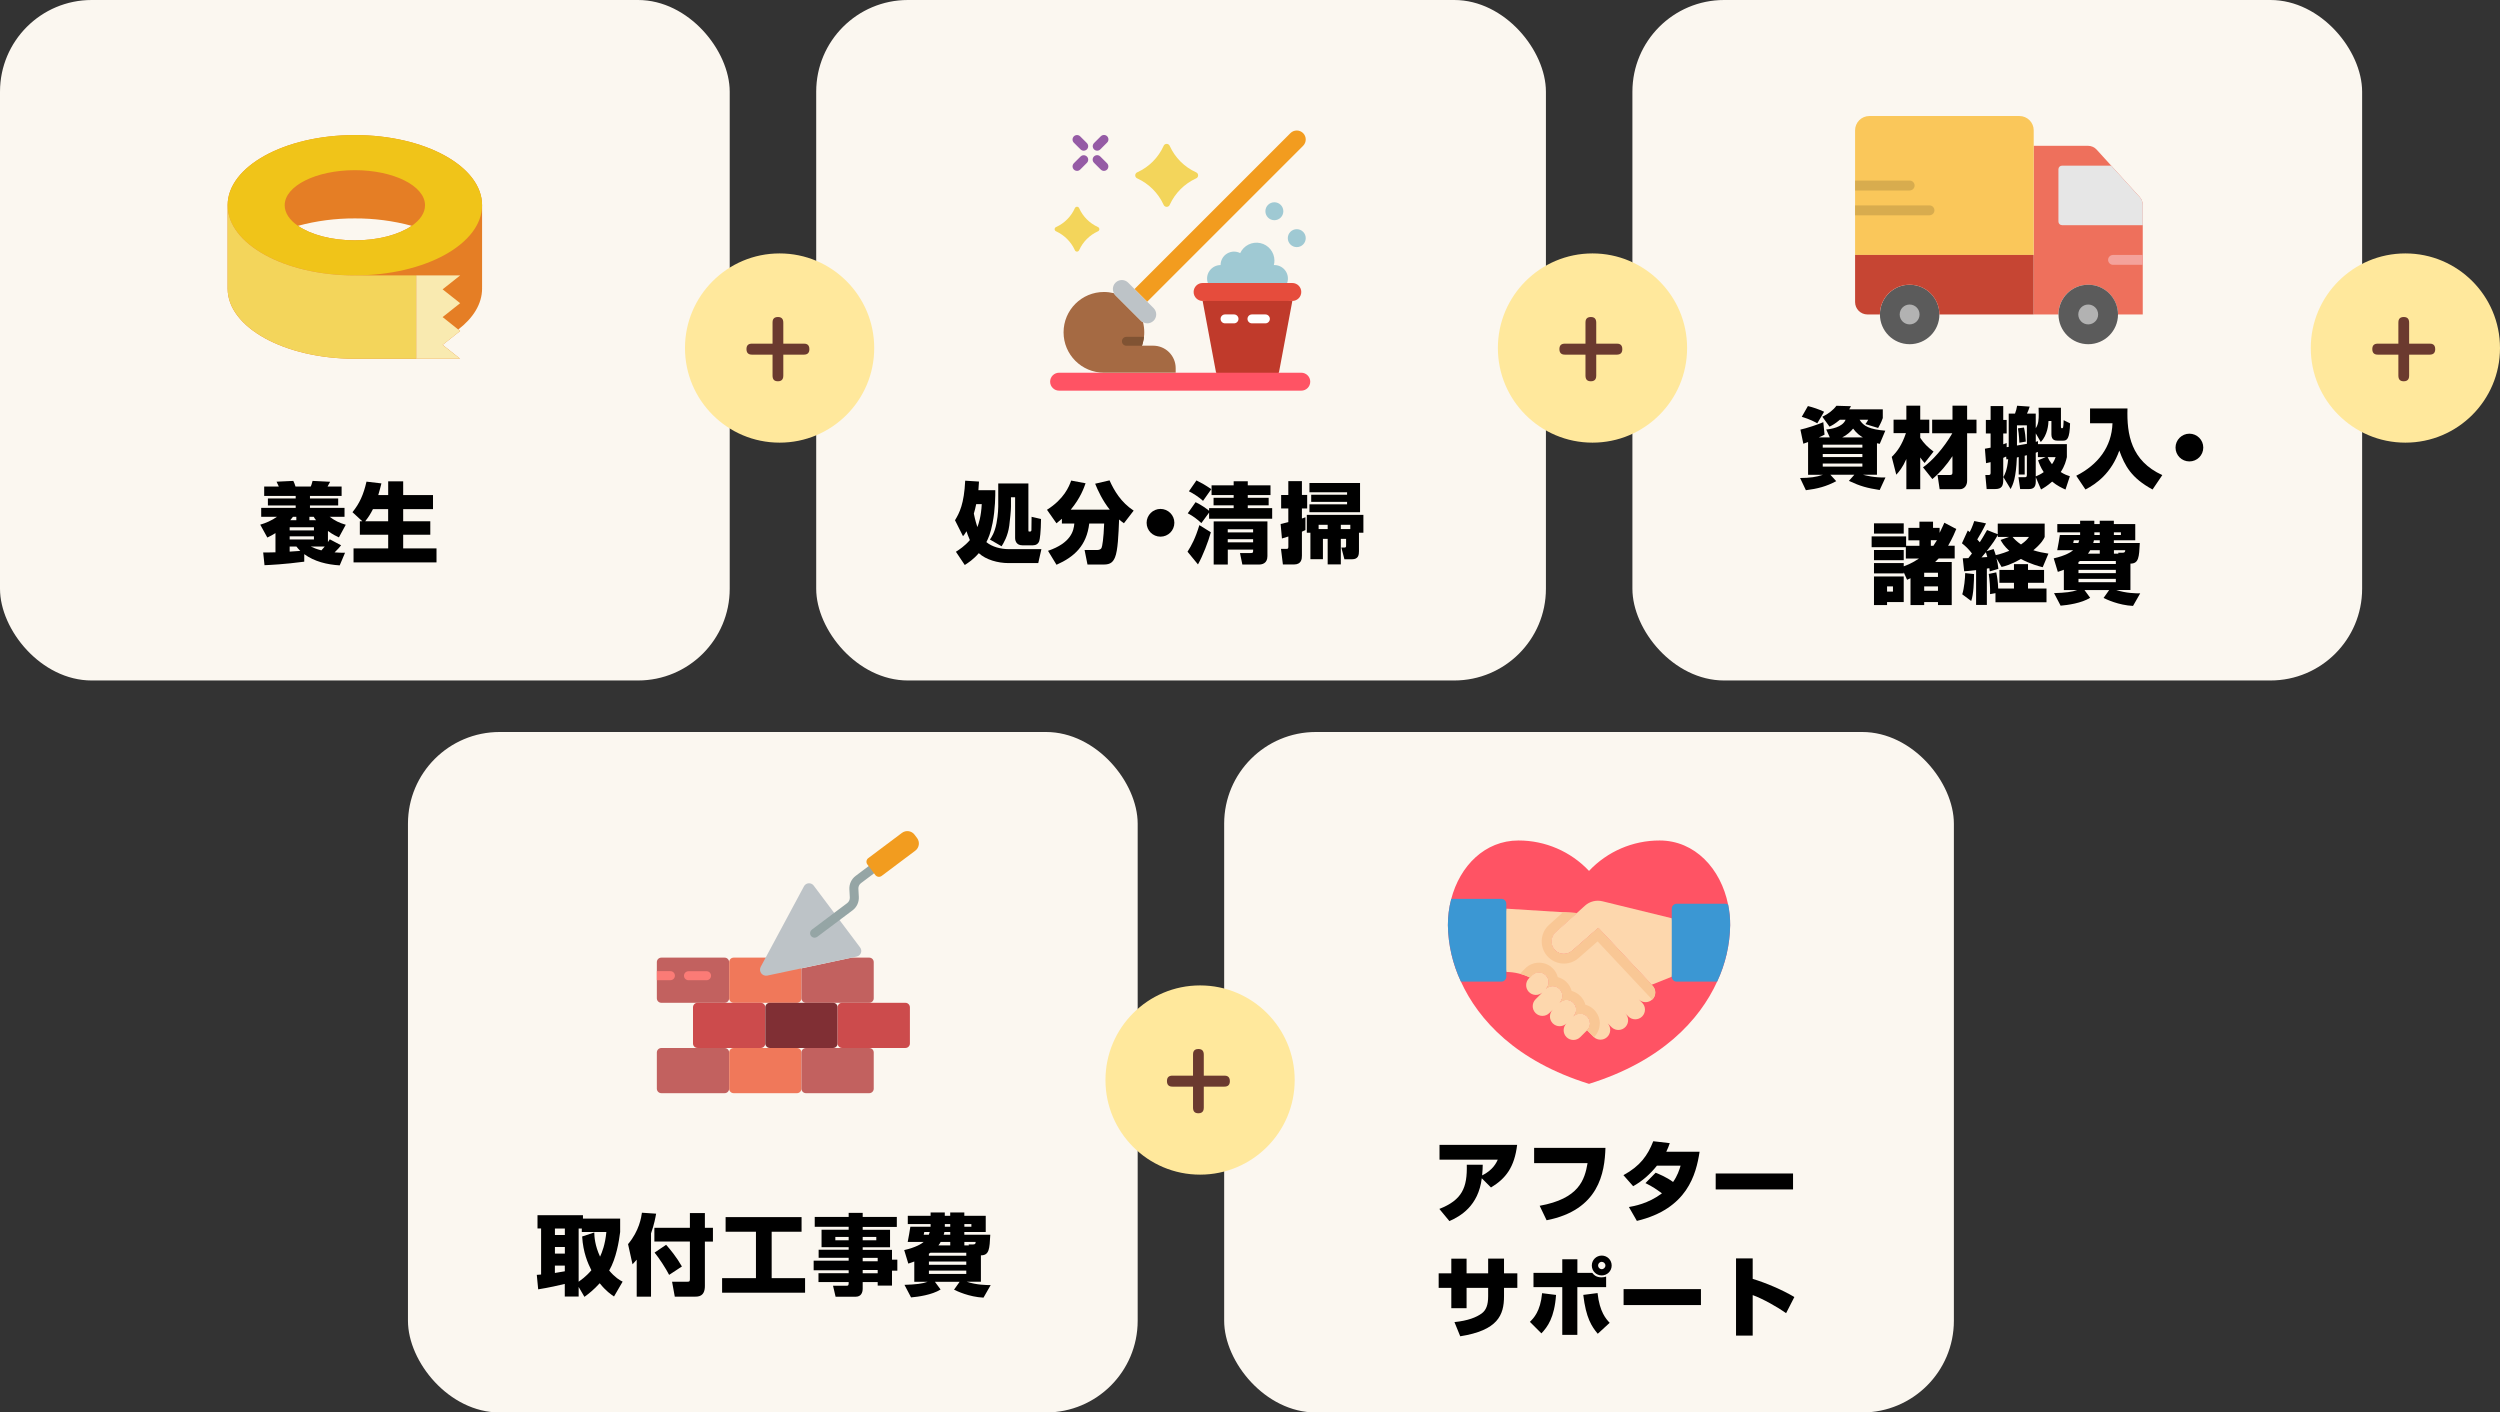 <?xml version="1.0" encoding="UTF-8"?>
<svg id="_レイヤー_2" data-name="レイヤー 2" xmlns="http://www.w3.org/2000/svg" width="627.02" height="354.26" viewBox="0 0 627.02 354.26">
  <rect x="0" y="0" width="627.02" height="354.26" fill="#333333" stroke="none"/>
  <defs>
    <style>
      .cls-1 {
        fill: #fac75a;
      }

      .cls-2 {
        fill: #f3d55b;
      }

      .cls-3 {
        fill: #e57e25;
      }

      .cls-4 {
        fill: #f4a29b;
      }

      .cls-5 {
        fill: #a56a43;
      }

      .cls-6 {
        fill: #5b5b5b;
      }

      .cls-7 {
        fill: #e6e6e6;
      }

      .cls-8 {
        fill: #cc4b4c;
      }

      .cls-9 {
        fill: #d8ac4e;
      }

      .cls-10 {
        fill: #9fc9d3;
      }

      .cls-11 {
        fill: #f9eab0;
      }

      .cls-12 {
        fill: #6b3a2f;
      }

      .cls-13 {
        fill: #3b97d3;
      }

      .cls-14 {
        fill: #955ba5;
      }

      .cls-15 {
        fill: #f0c419;
      }

      .cls-16 {
        fill: #c2615f;
      }

      .cls-17 {
        fill: #fff;
      }

      .cls-18 {
        fill: #ffe89c;
      }

      .cls-19 {
        fill: #bdc3c7;
      }

      .cls-20 {
        fill: #fdd7ad;
      }

      .cls-21 {
        fill: #fbf7f0;
      }

      .cls-22 {
        fill: #c64533;
      }

      .cls-23 {
        fill: #e64c3c;
      }

      .cls-24 {
        fill: #fb7b76;
      }

      .cls-25 {
        fill: #f29c1f;
      }

      .cls-26 {
        fill: #c03a2b;
      }

      .cls-27 {
        fill: #95a5a5;
      }

      .cls-28 {
        fill: #ee705c;
      }

      .cls-29 {
        fill: #805333;
      }

      .cls-30 {
        fill: #802f34;
      }

      .cls-31 {
        fill: #f9c795;
      }

      .cls-32 {
        fill: #ff5364;
      }

      .cls-33 {
        fill: #f0785a;
      }

      .cls-34 {
        fill: #b2b2b2;
      }
    </style>
  </defs>
  <g id="_レイヤー_1-2" data-name="レイヤー 1">
    <g>
      <rect class="cls-21" width="183.02" height="170.67" rx="23" ry="23"/>
      <rect class="cls-21" x="204.71" width="183.02" height="170.67" rx="23" ry="23"/>
      <rect class="cls-21" x="409.42" width="183.02" height="170.67" rx="23" ry="23"/>
      <rect class="cls-21" x="102.32" y="183.59" width="183.02" height="170.67" rx="23" ry="23"/>
      <rect class="cls-21" x="307.03" y="183.59" width="183.02" height="170.67" rx="23" ry="23"/>
      <g>
        <circle class="cls-18" cx="195.53" cy="87.29" r="23.73"/>
        <path class="cls-12" d="M201.6,86.19c.43,0,1.4.04,1.4,1.37,0,.89-.41,1.39-1.4,1.39h-5.14v5.23c0,.46-.06,1.45-1.34,1.45-.92,0-1.36-.44-1.36-1.43v-5.25h-5.14c-.43,0-1.4-.06-1.4-1.37,0-.93.43-1.39,1.4-1.39h5.14v-5.25c0-.46.04-1.43,1.34-1.43.87,0,1.36.42,1.36,1.43v5.25h5.14Z"/>
      </g>
      <g>
        <circle class="cls-18" cx="399.41" cy="87.29" r="23.73"/>
        <path class="cls-12" d="M405.49,86.19c.43,0,1.4.04,1.4,1.37,0,.89-.41,1.39-1.4,1.39h-5.14v5.23c0,.46-.06,1.45-1.34,1.45-.91,0-1.36-.44-1.36-1.43v-5.25h-5.14c-.43,0-1.4-.06-1.4-1.37,0-.93.43-1.39,1.4-1.39h5.14v-5.25c0-.46.04-1.43,1.34-1.43.87,0,1.36.42,1.36,1.43v5.25h5.14Z"/>
      </g>
      <g>
        <circle class="cls-18" cx="603.29" cy="87.29" r="23.73"/>
        <path class="cls-12" d="M609.37,86.19c.43,0,1.4.04,1.4,1.37,0,.89-.41,1.39-1.4,1.39h-5.14v5.23c0,.46-.06,1.45-1.34,1.45-.91,0-1.36-.44-1.36-1.43v-5.25h-5.14c-.43,0-1.4-.06-1.4-1.37,0-.93.43-1.39,1.4-1.39h5.14v-5.25c0-.46.04-1.43,1.34-1.43.88,0,1.36.42,1.36,1.43v5.25h5.14Z"/>
      </g>
      <g>
        <circle class="cls-18" cx="300.99" cy="270.88" r="23.73"/>
        <path class="cls-12" d="M307.06,269.78c.43,0,1.4.04,1.4,1.37,0,.89-.41,1.39-1.4,1.39h-5.14v5.23c0,.46-.06,1.45-1.34,1.45-.91,0-1.36-.44-1.36-1.43v-5.25h-5.14c-.43,0-1.4-.06-1.4-1.37,0-.93.43-1.39,1.4-1.39h5.14v-5.25c0-.46.04-1.43,1.34-1.43.87,0,1.36.42,1.36,1.43v5.25h5.14Z"/>
      </g>
      <g>
        <path d="M69.1,133.7c-.73.46-1.28.75-2.05,1.12l-1.78-3.23c1.32-.37,2.97-1.08,4.2-1.98h-3.96v-2.24h8.65v-.6h-6.97v-1.76h6.97v-.62h-7.9v-2.37h3.67c-.11-.26-.31-.7-.57-1.21l4.2-.2c.22.4.42.95.55,1.41h3.83c.13-.26.22-.53.46-1.41l4.4.22c-.11.18-.57,1.08-.64,1.19h3.52v2.37h-7.94v.62h7.08v1.76h-7.08v.6h8.67v2.24h-3.74c1.36.99,2.33,1.5,4.05,2l-1.72,3.17c-.7-.33-1.47-.68-2.75-1.61v2.79c.22-.33.29-.42.46-.7l2.84,1.5c-.42.53-.84,1.03-1.63,1.78,1.12.09,1.87.09,2.62.09l-1.34,3.17c-3.17-.2-6.34-.95-8.89-2.82v1.89c-4.95.66-8.76.84-9.97.88l-.33-3.19c.99,0,2.09,0,3.08-.04v-4.82ZM72.65,132.25v.77h6.09v-.77h-6.09ZM72.65,134.51v.79h6.09v-.79h-6.09ZM72.65,137.07v1.28c.86-.04,1.83-.11,2.66-.18-.48-.48-.68-.73-.97-1.1h-1.69ZM74.32,130.47v-.86h-.84c-.35.46-.46.62-.68.86h1.52ZM77.6,130.47h1.67c-.29-.35-.4-.51-.59-.86h-1.08v.86ZM77.93,137.07c.73.33,1.39.64,2.68.97.48-.53.64-.73.84-.97h-3.52Z"/>
        <path d="M90.86,130.73l-2.46-2.27c1.78-2.18,2.77-4.4,3.52-7.66l3.74.44c-.22.88-.44,1.78-.79,2.93h2.49v-3.45h3.76v3.45h7.48v3.52h-7.48v3.04h6.8v3.39h-6.8v3.43h8.36v3.5h-20.81v-3.5h8.69v-3.43h-7.11v-3.39h.62ZM97.35,130.73v-3.04h-3.81c-.55,1.1-1.14,2.05-1.94,3.04h5.74Z"/>
      </g>
      <g>
        <path d="M239.51,130.5c1.14-1.87,2.29-4.11,2.57-9.94l3.46.22c-.04.73-.07,1.3-.15,2.16h4.24c0,1.28,0,4.75-.68,8.23-.51,2.64-1.1,3.89-1.56,4.8,1.43,1.19,3.63,1.76,5.59,1.76h8.21l-.79,3.5h-7.41c-2.75,0-5.7-.84-7.5-2.49-1.36,1.58-2.66,2.42-3.52,2.97l-2.22-3.32c.75-.48,2.2-1.41,3.5-2.93-.48-1.08-.7-1.74-.84-2.22-.48.77-.59.92-.88,1.25l-2-3.98ZM244.84,126.43c-.2.97-.33,1.5-.59,2.38.09.46.29,1.54.88,3.39.31-.77.95-2.64,1.1-5.76h-1.39ZM257.93,121.26v11.62c0,.24,0,.44.16.44.44,0,.6,0,.6-.42,0-.46.04-2.75.04-3.28l2.37.55c-.04,3.37-.29,4.99-.44,5.5-.24.75-.86,1.1-1.6,1.1h-2.64c-1.74,0-1.82-1.52-1.82-1.8v-10.25h-1.04v2.31c0,1.12-.24,3.32-.42,4.77-.35,2.68-1.45,4.44-1.93,5.21l-2.93-1.69c.35-.48,1.19-1.67,1.65-4.07.44-2.27.44-4.14.44-4.2v-5.79h7.57Z"/>
        <path d="M266.31,130.13c-.53.46-.86.73-1.34,1.12l-2.38-3.39c4.29-2.71,5.54-5.83,6.07-7.33l3.61.68c-.37,1.06-1.28,3.7-3.72,6.62h9.79c-1.83-2.29-2.99-4.84-3.67-6.51l3.61-.84c1.17,2.62,2.9,5.52,6.05,7.59l-2.44,3.17c-.46-.33-.81-.59-1.21-.95-.15,3.74-.31,7.81-1.03,9.5-.48,1.12-1.08,1.8-2.79,1.8h-4.11l-.73-3.65h3.26c.48,0,.86-.24.99-.51.18-.35.53-2.33.66-6.12h-3.74c-.66,5.52-3.7,8.34-8.21,10.34l-2.13-3.5c5.76-1.96,6.45-5.02,6.6-6.84h-3.12v-1.21Z"/>
        <path d="M294.54,131.12c0,1.91-1.54,3.48-3.48,3.48s-3.48-1.56-3.48-3.48,1.58-3.48,3.48-3.48,3.48,1.54,3.48,3.48Z"/>
        <path d="M303.69,133.51c-.64,2.33-2,5.87-3.23,8.05l-2.62-3.19c1.03-1.61,1.98-3.39,2.97-6.67l2.88,1.8ZM303.25,128.56l-1.94,2.64c-.79-.77-2.07-1.78-3.41-2.46l1.96-2.79c1.5.72,2.75,1.63,3.39,2.16v-.66h6.16v-.71h-5.04v-1.89h5.04v-.68h-5.54v-2.44h5.54v-1.03h3.54v1.03h5.7v2.44h-5.7v.68h5.24v1.89h-5.24v.71h6.12v2.66h-15.82v-1.54ZM300.08,120.49c1.47.75,2.09,1.08,3.72,2.2l-2.07,2.93c-.99-.92-2.46-1.87-3.54-2.4l1.89-2.73ZM317.88,130.77v8.71c0,1.89-1.41,2.11-2.09,2.11h-4.2l-.59-2.88h2.6c.68,0,.7-.09.7-.86h-6.36v3.74h-3.54v-10.82h13.49ZM307.93,132.74v.79h6.36v-.79h-6.36ZM307.93,135.23v.79h6.36v-.79h-6.36Z"/>
        <path d="M321.18,131.43c.24-.07,1.56-.38,1.94-.48v-3.43h-1.8v-3.37h1.8v-3.47h3.41v3.45h1.32v3.39h-1.32v2.53c.37-.13.48-.15.88-.31v3.21c-.35.18-.48.24-.88.4v6.01c0,.84-.11,2.22-2.02,2.22h-2.75l-.48-3.92h1.3c.42,0,.55,0,.55-.57v-2.53c-.35.11-1.39.44-1.61.5l-.33-3.63ZM340.84,133.63v4.6c0,.92-.13,2.04-1.74,2.04h-1.91l-.77-2.95h.86c.31,0,.33-.2.33-.51v-1.65h-1.32v6.4h-3.3v-6.4h-1.19v5.1h-3.14v-6.64h-.9v-4.49h14.19v4.49h-1.1ZM341.11,121.15v7.32h-12.69v-1.98h9.44v-.62h-9v-1.78h9v-.62h-9.44v-2.33h12.69ZM330.72,131.62v1.08h2.27v-1.08h-2.27ZM338.67,131.62h-2.38v1.08h2.38v-1.08Z"/>
      </g>
      <g>
        <path d="M470.78,119.07h-3.52c.55.15,2.82.77,5.63.68l-1.45,3.15c-3.19-.51-4.77-.92-7.72-2.29l1.36-1.54h-6.01l1.47,1.61c-2.44,1.32-4.71,1.91-7.61,2.27l-1.45-3.06c2.57-.04,3.96-.22,5.74-.81h-3.74v-8.23c-.59.24-.81.31-1.19.44l-.73-3.54c1.43-.31,4.36-1.25,5.74-1.87l.31,3.13c-.35.2-.53.29-1.45.7h2.77l-.9-2c1.1-.07,4.11-.53,4.86-2.44h-1.43c-1.25,1.06-1.94,1.41-2.6,1.74l-1.8-2.49c1.45-.68,2.79-1.71,3.52-2.75l3.67.11c-.18.35-.24.46-.46.79h8.43v2.18c-.15.44-.4,1.14-1.17,2.49l-3.19-.97c.24-.31.53-.75.7-1.1h-2.16c.95,1.63,2.55,2.42,6.45,2.75l-1.39,3.3c-.22-.04-.31-.07-.7-.15v7.92ZM453.43,101.84c1.34.33,2.75.81,4.07,1.43l-1.71,2.9c-.59-.33-1.8-1.01-3.89-1.63l1.54-2.7ZM457.16,112.27h9.94v-.75h-9.94v.75ZM457.16,114.63h9.94v-.77h-9.94v.77ZM457.16,117.02h9.94v-.77h-9.94v.77ZM467.22,109.7c-.62-.37-1.5-.92-2.44-2.2-.66.79-1.54,1.61-2.73,2.2h5.17Z"/>
        <path d="M474.46,114.6c1.39-1.36,2.55-2.97,3.56-5.96h-3.1v-3.39h3.21v-3.5h3.48v3.5h2.27v3.39h-2.27v1.17c.92,1.41,1.91,2.38,3.34,3.45l-2.24,2.86c-.33-.37-.55-.59-1.1-1.39v7.96h-3.48v-7.57c-.95,2.16-1.85,3.21-2.53,3.94l-1.14-4.47ZM482.31,117.2c2.27-1.54,5.28-4.93,7.35-8.54h-5.06v-3.41h5.1v-3.5h3.67v3.5h2.35v3.41h-2.35v11.95c0,1.1-.66,2.09-1.83,2.09h-5.06l-.53-3.56h2.95c.64,0,.79-.11.79-.68v-4.05c-1.41,2.13-3.06,4.11-5.04,5.74l-2.35-2.95Z"/>
        <path d="M511.13,111.39h7.26v3.26c-.24.99-.51,2.16-1.54,3.74.9.59,1.67.86,2.29,1.06l-1.1,3.34c-.86-.4-2.09-.95-3.34-2-1.21,1.06-2.09,1.58-2.79,1.98l-1.32-3.08v1.1c0,1.45-.66,1.87-1.74,1.87h-2.18l-.42-2.97h1.52c.33,0,.59,0,.59-.57v-4.95c-.15.04-.31.07-.55.13v4.71h-1.5v-4.38c-.15.04-.31.07-.46.11-.22,5.24-.95,6.71-1.56,7.92l-1.83-3.01c.35-.64.95-1.67,1.21-4.49-.15.02-.29.04-.44.07l-.07-.73c-.42.2-.55.24-.73.33v5.48c0,1.56-.35,2.35-2.07,2.35h-2.09l-.33-3.52h.73c.46,0,.59-.09.59-.57v-2.66c-.44.11-.7.18-1.14.26l-.29-3.63c.59-.09.9-.15,1.43-.26v-3.56h-1.19v-3.39h1.19v-3.48h3.17v3.48h.86v3.39h-.86v2.71c.22-.07.35-.11.86-.31v1.03c.13-.02.26-.02.51-.07v-8.34h1.58c.24-.62.44-1.36.53-1.98l3.15.22c-.24.77-.35,1.03-.68,1.76h2.2v3.67c.71-1.08.75-2.27.75-3.52,0-.59,0-.95-.04-1.63h5.61v4.66c0,.46.09.48.26.48.29,0,.35,0,.42-2.02l1.61.81c-.11,3.96-.77,4.33-1.78,4.33h-1.36c-.57,0-1.54-.11-1.54-1.56v-3.37h-.73c-.04.92-.22,3.45-1.93,5.28l-1.26-2.18v2.13c.15-.04.24-.07.55-.18v.73ZM508.36,106.68h-2.49v5.06c1.3-.2,1.45-.22,2.49-.42v-4.64ZM507.63,107.23c.26,1.1.42,2.57.46,3.52l-1.62.29c-.09-2.09-.27-3.06-.35-3.61l1.52-.2ZM511.13,113.33c-.15.07-.38.15-.55.22v5.94c.66-.29,1.23-.53,2-1.08-.79-1.21-1.14-2.18-1.41-2.97l1.91-.79h-1.96v-1.32ZM513.57,114.65c.31.64.48.99,1.08,1.78.53-.75.72-1.23.92-1.78h-2Z"/>
        <path d="M524.2,102.44h9.39c-.2,6.53.9,13.13,8.73,16.72l-2.44,3.61c-5.35-2.9-6.95-5.94-8.34-9.77-2,5.68-5.74,8.34-8.49,9.77l-2.31-3.45c5.43-2.75,8.89-7.19,9.09-13.16h-5.63v-3.72Z"/>
        <path d="M552.6,112.25c0,1.91-1.54,3.48-3.48,3.48s-3.48-1.56-3.48-3.48,1.58-3.48,3.48-3.48,3.48,1.54,3.48,3.48Z"/>
        <path d="M477.47,142.04c.77-.29,2.16-.81,3.83-1.96h-3.3v-2.84h-8.58v-2.7h8.65v2.35h3.34v-1.37h-2.77v-3.12h2.77v-1.56h3.41v1.56h1.65v1.25c.81-1.65.95-2.02,1.19-2.55l2.99,1.58c-.31.75-.92,2.24-2.05,4.2h1.65v3.19h-4.02c-.55.57-.73.75-.88.88h4.16v10.8h-3.45v-.75h-3.46v.75h-3.43v-6.73c-.2.09-.57.26-.86.4l-.84-1.89v.29h-7.46v-2.59h7.46v.81ZM477.47,133.83h-7.46v-2.57h7.46v2.57ZM470.01,137.95h7.46v2.55h-7.46v-2.55ZM470.01,144.59h7.46v6.42h-4.18v.75h-3.28v-7.17ZM473.29,147.08v1.3h1.48v-1.3h-1.48ZM482.6,143.64v1.06h3.46v-1.06h-3.46ZM482.6,147.08v1.1h3.46v-1.1h-3.46ZM485.81,135.48h-1.54v1.41h.64l.9-1.41Z"/>
        <path d="M492.32,140.02c.4,0,.48,0,1.36-.04.29-.37.59-.77.9-1.17-.86-1.14-1.63-1.85-2.51-2.55l1.47-3.21c.26.2.35.26.48.4.11-.2.68-1.34,1.14-2.77l2.95.59c-.72,1.54-1.82,3.43-2.2,4.03.22.24.4.42.64.7.46-.73.99-1.56,1.82-3.06l2.68,1.06v-2.68h11.77v3.37c-.26.55-.75,1.54-2.84,3.32,1.34.42,2.46.64,3.78.84l-1.43,3.41c-.97-.24-2.99-.77-5.48-2.07-2.53,1.45-4.05,1.83-4.84,2l-1.28-2.18c.24.9.4,1.78.48,2.66l-2.16.64c0-.15-.09-.73-.11-.81-.13.02-.51.09-.62.11v9.11h-2.7v-8.73c-1.61.2-2.24.24-2.99.29l-.35-3.23ZM495.11,143.98c-.02,1.72-.11,5.15-.72,6.75l-2.24-1.67c.48-1.5.73-4.14.73-5.32l2.24.24ZM496.98,139.8c.24-.02,1.25-.07,1.45-.09-.13-.51-.24-.86-.35-1.21-.66.81-.9,1.08-1.1,1.3ZM500.02,137.71c.18.44.29.79.53,1.52,1.58-.37,2.68-.79,3.39-1.08-1.34-1.23-1.78-2.02-2.18-2.73l2.13-.75h-2.82v-.51c-.75,1.32-1.05,1.85-2.82,4.09l1.76-.55ZM500.48,148.77l-1.36.24c.07-1.43-.11-3.76-.33-5.06l1.89-.4c.24,1.19.44,2.44.48,4.05h3.96v-1.43h-3.65v-3.23h3.65v-1.45h3.52v1.45h4.03v3.23h-4.03v1.43h4.64v3.45h-12.8v-2.29ZM504.77,134.67c.44.53,1.06,1.17,2.11,1.89,1.23-.86,1.58-1.32,2-1.89h-4.11Z"/>
        <path d="M517.62,142.9c-.33.13-.59.24-1.5.53l-1.03-3.39c2.93-.66,4.42-1.61,4.88-2.05h-4c.35-1.87.4-2.07.66-3.8h5.08v-.68h-5.72v-2.07h5.72v-.84h3.56v.84h1.36v-.84h3.54v.84h5.37v4.07h-5.37v.68h6.51c-.18,3.52-.24,5.17-2.35,5.17v6.62h-3.56c2.51.82,4.91.84,6.01.84l-1.8,3.15c-3.63-.18-6.69-1.65-7.39-2l1.41-1.98h-6.2l1.43,1.94c-2.18,1.36-5.65,1.83-7.41,1.98l-1.65-3.15c2.86-.09,4.53-.29,5.83-.77h-3.37v-5.08ZM520.13,135.51c-.02.2-.09.46-.15.68h1.28c.13-.33.2-.51.24-.68h-1.36ZM521.3,141.45h9.37v-.75h-8.98c-.13.09-.24.15-.4.26v.49ZM521.3,142.92v.82h9.37v-.82h-9.37ZM521.3,145.18v.84h9.37v-.84h-9.37ZM526.64,138.87v-.88h-2.4c-.11.22-.24.46-.57.88h2.97ZM526.64,135.51h-1.47c-.04.29-.09.44-.18.68h1.65v-.68ZM525.28,134.19h1.36v-.68h-1.36v.68ZM530.18,134.19h1.76v-.68h-1.76v.68ZM531.31,138.87l-.04-.24h1.08c.55,0,.66-.2.68-.64h-2.84v.88h1.12Z"/>
      </g>
      <g>
        <path d="M154,325.17c-.75-.51-2.02-1.36-3.59-3.32-1.5,1.65-2.79,2.66-3.83,3.41l-1.45-2.49v2.42h-3.48v-3.17c-1.3.33-4.11.95-6.67,1.36l-.35-3.65c.31,0,.4,0,1.08-.07v-11.55h-.9v-3.32h11.4v.84h9.33v3.37c-.29,2.31-.97,6.58-2.75,9.66,1.45,1.74,2.66,2.44,3.37,2.79l-2.16,3.72ZM139.18,308.12v1.63h2.49v-1.63h-2.49ZM139.18,312.76v1.65h2.49v-1.65h-2.49ZM141.66,317.42h-2.49v1.85c.37-.07,1.01-.15,2.49-.42v-1.43ZM149.05,309.11c.02,1.1.15,3.26,1.45,6.07.53-1.14,1.28-3.04,1.58-6.18h-6.16v-.88h-.79v13.35c1.85-1.3,2.82-2.44,3.19-2.88-.88-1.76-2.07-4.42-2.31-8.47l3.04-1.01Z"/>
        <path d="M159.7,315.93c-.35.42-.59.66-1.06,1.17l-1.12-5.06c2.84-3.37,3.32-6.78,3.48-7.88l3.56.24c-.18.99-.46,2.62-1.28,4.95v15.86h-3.59v-9.28ZM173.03,304.25h3.76v3.7h2.02v3.45h-2.02v11.13c0,2.68-1.67,2.68-2.51,2.68h-5.04l-.68-3.74h3.81c.62,0,.66-.15.66-.73v-9.35h-8.91v-3.45h8.91v-3.7ZM167.07,312.21c.97,1.08,2.57,3.01,3.96,5.43l-3.21,2.11c-.7-1.41-2.55-4.29-3.65-5.59l2.9-1.96Z"/>
        <path d="M181.99,305.26h19.05v3.67h-7.5v11.64h8.38v3.65h-20.81v-3.65h8.49v-11.64h-7.61v-3.67Z"/>
        <path d="M224.93,307.72h-8.56v.73h6.86v4.38h-6.86v.64h7.35v2.46h1.34v2.77h-1.34v3.74h-3.59v-.88h-3.76v1.63c0,1.03-.42,2.04-1.76,2.04h-5.04l-.64-2.75h3.37c.55,0,.55-.2.55-.93h-7.57v-2.22h7.57v-.73h-8.78v-2.42h8.78v-.71h-7.53v-2.02h7.53v-.64h-6.8v-4.38h6.8v-.73h-8.51v-2.48h8.51v-1.03h3.52v1.03h8.56v2.48ZM209.51,310.23v.84h3.34v-.84h-3.34ZM216.37,310.23v.84h3.41v-.84h-3.41ZM216.37,315.49v.84h3.76v-.84h-3.76ZM216.37,318.52v.82h3.76v-.82h-3.76Z"/>
        <path d="M229.31,316.39c-.33.13-.59.24-1.5.53l-1.03-3.39c2.93-.66,4.42-1.61,4.88-2.05h-4c.35-1.87.4-2.07.66-3.8h5.08v-.68h-5.72v-2.07h5.72v-.84h3.56v.84h1.36v-.84h3.54v.84h5.37v4.07h-5.37v.68h6.51c-.18,3.52-.24,5.17-2.35,5.17v6.62h-3.56c2.51.82,4.91.84,6.01.84l-1.8,3.15c-3.63-.18-6.69-1.65-7.39-2l1.41-1.98h-6.21l1.43,1.94c-2.18,1.36-5.65,1.83-7.41,1.98l-1.65-3.15c2.86-.09,4.53-.29,5.83-.77h-3.37v-5.08ZM231.82,309c-.02.2-.09.46-.15.68h1.28c.13-.33.2-.51.24-.68h-1.36ZM232.98,314.94h9.37v-.75h-8.98c-.13.09-.24.15-.4.26v.49ZM232.98,316.41v.82h9.37v-.82h-9.37ZM232.98,318.68v.84h9.37v-.84h-9.37ZM238.33,312.36v-.88h-2.4c-.11.22-.24.46-.57.88h2.97ZM238.33,309h-1.47c-.04.29-.09.44-.18.68h1.65v-.68ZM236.97,307.68h1.36v-.68h-1.36v.68ZM241.87,307.68h1.76v-.68h-1.76v.68ZM242.99,312.36l-.04-.24h1.08c.55,0,.66-.2.68-.64h-2.84v.88h1.12Z"/>
      </g>
      <g>
        <path d="M360.99,303.21c5.74-2.24,7.04-5.37,6.89-11.09h4c-.02.86-.04,1.63-.15,2.68,2.73-1.32,3.61-3.26,3.92-3.94h-14.61v-3.72h19.47c-.68,5.61-2.84,8.45-6.56,10.69l-2.31-2.31c-.84,6.97-5.41,9.55-8.12,10.74l-2.53-3.06Z"/>
        <path d="M402.66,287.9c-.2,6.2-1.58,15.58-14.76,18.15l-1.74-3.63c9.86-1.78,11.29-6.49,12.01-10.69h-13.4v-3.83h17.89Z"/>
        <path d="M415.24,294.12c.75.31,2.77,1.12,4.38,2.33,1.1-1.54,1.58-3.08,1.89-4.09h-5.94c-1.69,2.13-3.67,3.87-5.96,5.15l-2.44-2.77c4.2-2.29,6.09-4.95,7.48-8.51l4.14.48c-.29.84-.46,1.3-.88,2.16h8.36c-.88,5.68-3.06,14.32-15.73,17.34l-2-3.48c1.23-.22,4.8-.81,8.29-3.43-1.41-1.03-2.31-1.67-4.14-2.57l2.55-2.6Z"/>
        <path d="M449.71,294.32v4h-19.4v-4h19.4Z"/>
        <path d="M373.24,315.66h3.98v3.7h3.34v3.65h-3.34v2.11c0,4.75-1.58,8.54-10.98,10.03l-1.45-3.56c3.43-.35,5.5-1.21,6.82-2.16,1.14-.84,1.63-2.16,1.63-4.33v-2.09h-5.41v5.1h-3.83v-5.1h-3.17v-3.65h3.17v-3.67h3.83v3.67h5.41v-3.7Z"/>
        <path d="M383.71,331.53c.9-.88,2.64-2.6,3.06-7.19l3.5.44c-.4,5.72-2.16,8.05-3.67,9.64l-2.88-2.88ZM395.62,315.84v3.41h3.74c.37.46.92,1.12,2.33,1.12.53,0,.81-.09,1.14-.2v2.66h-7.22v11.97h-3.78v-11.97h-7.22v-3.59h7.22v-3.41h3.78ZM400.68,324.31c.51,4.77,2.18,6.56,3.04,7.46l-2.99,2.75c-1.5-1.78-2.97-3.98-3.63-9.75l3.59-.46ZM401.73,319.89c-1.39,0-2.49-1.12-2.49-2.49s1.1-2.49,2.49-2.49,2.49,1.1,2.49,2.49-1.12,2.49-2.49,2.49ZM401.73,316.48c-.51,0-.92.42-.92.92s.42.92.92.92.92-.42.92-.92-.42-.92-.92-.92Z"/>
        <path d="M426.61,323.32v4h-19.4v-4h19.4Z"/>
        <path d="M439.59,315.62v5.13c3.37,1.03,7.39,2.73,10.45,4.55l-2.07,4.05c-2.02-1.45-5.9-3.65-8.38-4.53v10.16h-4.18v-19.36h4.18Z"/>
      </g>
      <g>
        <path class="cls-32" d="M433.94,232.06c-.08,4.89-1.19,9.71-3.27,14.14-4.42,9.67-13.93,19.98-32.13,25.64-18.2-5.65-27.71-15.97-32.13-25.64-2.08-4.43-3.19-9.25-3.27-14.14,0-2.21.27-4.41.83-6.54,2.17-8.37,8.48-14.72,16.87-14.72,6.7-.01,13.11,2.75,17.7,7.63,4.59-4.88,11-7.64,17.7-7.63,8.85,0,15.37,7.06,17.19,16.1.35,1.7.52,3.43.51,5.16h0Z"/>
        <g>
          <path id="Shape" class="cls-20" d="M419.3,230.32l.61,7.02-.61,7.63-5.04,2.01-13.39-14.27-6.58,5.76c-.57.5-1.3.77-2.06.77-.64,0-1.26-.19-1.78-.56-1.42-.99-1.76-2.94-.77-4.36.13-.19.29-.37.47-.53l5.35-4.81,2.01-1.82c1.2-1.09,2.87-1.5,4.44-1.1l17.36,4.25Z"/>
          <path id="Shape-2" class="cls-20" d="M414.44,250.64c-.95.95-2.5.95-3.45,0h0s.87.85.87.85c.95.95.95,2.5,0,3.45-.95.95-2.5.95-3.45,0l-.87-.87c1,.9,1.08,2.45.18,3.45-.9,1-2.45,1.08-3.45.18-.06-.05-.12-.11-.17-.17l-.87-.85c.9,1,.82,2.54-.18,3.45-.93.84-2.35.84-3.28,0l-1.71-1.71h.01c.95-.97.95-2.51,0-3.47-.95-.95-2.5-.95-3.45,0,.95-.95.95-2.5,0-3.45-.95-.95-2.5-.95-3.45,0,.95-.95.95-2.5,0-3.45-.95-.95-2.5-.95-3.45,0,.95-.95.95-2.5,0-3.45-.95-.95-2.5-.95-3.45,0l-.56.57c-1.84-.89-3.85-1.37-5.9-1.4l-1.22-7.49,1.22-8.38,17.69,1.11-5.35,4.81c-1.28,1.16-1.38,3.14-.22,4.42.16.17.33.33.53.47.52.37,1.14.56,1.78.56.76,0,1.49-.27,2.06-.77l6.58-5.76,13.39,14.27.18.2c.95.95.95,2.5,0,3.45h0s0,0,0,0Z"/>
          <path id="Shape-3" class="cls-20" d="M398.79,256.67c0,.65-.26,1.27-.72,1.73h-.01s-1.72,1.72-1.72,1.72c-.95.95-2.5.95-3.45,0-.95-.95-.95-2.5,0-3.45-.95.95-2.49.95-3.44,0s-.95-2.49,0-3.44h0l-.87.85c-.95.95-2.5.95-3.45,0-.95-.95-.95-2.5,0-3.45l1.72-1.72c-1,.9-2.54.82-3.45-.18-.84-.93-.84-2.35,0-3.28l.29-.29.56-.57c.95-.95,2.5-.95,3.45,0,.95.95.95,2.5,0,3.45h0c.95-.95,2.5-.95,3.45,0,.95.95.95,2.5,0,3.45.95-.95,2.5-.95,3.45,0,.95.95.95,2.5,0,3.45h0c.96-.95,2.51-.95,3.46,0,.45.46.71,1.07.71,1.71h0Z"/>
        </g>
        <path id="Shape-4" class="cls-31" d="M401.23,256.67c0,1.3-.52,2.55-1.44,3.47t-.02-.01l-1.71-1.71h.01c.95-.97.95-2.51,0-3.47-.95-.95-2.5-.95-3.45,0h0c.95-.95.95-2.5,0-3.45-.95-.95-2.5-.95-3.45,0h0c.95-.95.95-2.5,0-3.45-.95-.95-2.5-.95-3.45,0,.95-.95.95-2.5,0-3.45-.95-.95-2.5-.95-3.45,0l-.56.57c-.77-.41-1.6-.73-2.45-.93.13-.18.28-.36.44-.51l.83-.84c.92-.93,2.17-1.44,3.48-1.44,1.29-.01,2.53.5,3.44,1.42.61.61,1.04,1.37,1.26,2.2.83.22,1.59.65,2.2,1.26.61.61,1.05,1.37,1.28,2.2,1.67.47,2.98,1.78,3.44,3.45,2.13.58,3.61,2.51,3.63,4.71Z"/>
        <path id="Shape-5" class="cls-31" d="M414.37,250.7l-13.68-14.59-4.8,4.2c-2.32,2.02-5.84,1.77-7.86-.56-1.98-2.28-1.78-5.73.46-7.77l3.56-3.21,3.42.22-5.35,4.81c-1.28,1.16-1.38,3.14-.22,4.42.16.17.33.33.53.47.52.37,1.14.56,1.78.56.76,0,1.49-.27,2.06-.77l6.58-5.76,13.39,14.27.18.2c.95.95.95,2.5,0,3.45-.02.02-.04.04-.06.06Z"/>
        <path class="cls-13" d="M433.94,232.06c-.08,4.89-1.19,9.71-3.27,14.14h-10.16c-.67,0-1.22-.55-1.22-1.22v-17.09c0-.67.55-1.22,1.22-1.22h12.21c.25,0,.5.08.71.23.35,1.7.52,3.43.51,5.16Z"/>
        <path class="cls-13" d="M377.79,226.66v18.31c0,.67-.55,1.22-1.22,1.22h-10.16c-2.08-4.43-3.19-9.25-3.27-14.14,0-2.21.27-4.41.83-6.54.12-.05.26-.07.39-.07h12.21c.67,0,1.22.55,1.22,1.22Z"/>
      </g>
      <g>
        <path class="cls-16" d="M165.87,240.18h15.87c.63,0,1.13.51,1.13,1.13v9.07c0,.63-.51,1.13-1.13,1.13h-15.87c-.63,0-1.13-.51-1.13-1.13v-9.07c0-.63.51-1.13,1.13-1.13Z"/>
        <path class="cls-33" d="M192.02,240.18h-8.01c-.63,0-1.13.51-1.13,1.13v9.07c0,.63.51,1.13,1.13,1.13h15.87c.63,0,1.13-.51,1.13-1.13v-7.51l-8.99-2.69Z"/>
        <path class="cls-16" d="M213.62,240.18h4.39c.63,0,1.13.51,1.13,1.13v9.07c0,.63-.51,1.13-1.13,1.13h-15.87c-.63,0-1.13-.51-1.13-1.13v-7.51l12.61-2.69Z"/>
        <path class="cls-8" d="M174.94,251.51h15.87c.63,0,1.13.51,1.13,1.13v9.07c0,.63-.51,1.13-1.13,1.13h-15.87c-.63,0-1.13-.51-1.13-1.13v-9.07c0-.63.51-1.13,1.13-1.13Z"/>
        <path class="cls-30" d="M193.08,251.51h15.87c.63,0,1.13.51,1.13,1.13v9.07c0,.63-.51,1.13-1.13,1.13h-15.87c-.63,0-1.13-.51-1.13-1.13v-9.07c0-.63.51-1.13,1.13-1.13Z"/>
        <path class="cls-8" d="M211.21,251.51h15.87c.63,0,1.13.51,1.13,1.13v9.07c0,.63-.51,1.13-1.13,1.13h-15.87c-.63,0-1.13-.51-1.13-1.13v-9.07c0-.63.51-1.13,1.13-1.13Z"/>
        <path class="cls-16" d="M165.87,262.85h15.87c.63,0,1.13.51,1.13,1.13v9.07c0,.63-.51,1.13-1.13,1.13h-15.87c-.63,0-1.13-.51-1.13-1.13v-9.07c0-.63.51-1.13,1.13-1.13Z"/>
        <path class="cls-33" d="M184.01,262.85h15.87c.63,0,1.13.51,1.13,1.13v9.07c0,.63-.51,1.13-1.13,1.13h-15.87c-.63,0-1.13-.51-1.13-1.13v-9.07c0-.63.51-1.13,1.13-1.13Z"/>
        <path class="cls-16" d="M202.14,262.85h15.87c.63,0,1.13.51,1.13,1.13v9.07c0,.63-.51,1.13-1.13,1.13h-15.87c-.63,0-1.13-.51-1.13-1.13v-9.07c0-.63.51-1.13,1.13-1.13Z"/>
        <path class="cls-19" d="M214.9,239.91l-22.48,4.78c-.57.11-1.15-.12-1.5-.58-.35-.46-.4-1.09-.14-1.6l10.88-20.25c.24-.43.69-.71,1.19-.73.49-.02.97.21,1.25.61l11.6,15.46c.31.39.4.9.24,1.37-.16.47-.55.82-1.03.93Z"/>
        <path class="cls-27" d="M204.31,235.19c-.49,0-.92-.31-1.08-.77-.15-.46,0-.97.4-1.27l8.85-6.64c.44-.33.69-.86.66-1.42l-.11-2.04c-.07-1.31.51-2.57,1.56-3.36l3.27-2.46c.32-.24.75-.29,1.13-.14.37.16.63.5.68.91.05.4-.12.8-.45,1.04l-3.27,2.45c-.44.33-.69.87-.66,1.42l.11,2.04c.07,1.31-.51,2.57-1.56,3.36l-8.85,6.64c-.2.15-.43.23-.68.23Z"/>
        <path class="cls-25" d="M217.77,215.23l8.44-6.33c1-.75,2.42-.55,3.17.45l.63.84c.75,1,.55,2.42-.45,3.17l-8.44,6.33c-.5.38-1.21.27-1.59-.23l-1.99-2.65c-.38-.5-.27-1.21.23-1.59Z"/>
        <g>
          <path class="cls-24" d="M169.27,244.71c0,.63-.51,1.13-1.13,1.13h-3.4v-2.27h3.4c.63,0,1.13.51,1.13,1.13Z"/>
          <path class="cls-24" d="M177.21,245.85h-4.53c-.63,0-1.13-.51-1.13-1.13s.51-1.13,1.13-1.13h4.53c.63,0,1.13.51,1.13,1.13s-.51,1.13-1.13,1.13Z"/>
        </g>
      </g>
      <g>
        <path class="cls-28" d="M536.67,49.42l-10.81-11.89c-.55-.61-1.34-.96-2.16-.96h-13.64v42.3h6.22c0-4.12,3.34-7.46,7.46-7.46s7.46,3.34,7.46,7.46h6.22v-27.48c0-.73-.27-1.43-.76-1.97"/>
        <path class="cls-1" d="M510.06,63.94h-44.79v-31.26c0-1.97,1.6-3.58,3.58-3.58h37.64c1.97,0,3.58,1.6,3.58,3.58v31.26h0Z"/>
        <path class="cls-7" d="M517.17,56.48h20.25v-5.09c0-.73-.27-1.43-.76-1.97l-7.16-7.87h-12.34c-.49,0-.89.4-.89.89v13.14c0,.49.4.89.89.89"/>
        <g>
          <path class="cls-6" d="M531.21,78.87c0,4.12-3.34,7.46-7.46,7.46s-7.46-3.34-7.46-7.46,3.34-7.46,7.46-7.46,7.46,3.34,7.46,7.46"/>
          <path class="cls-6" d="M486.42,78.87c0,4.12-3.34,7.46-7.46,7.46s-7.46-3.34-7.46-7.46,3.34-7.46,7.46-7.46,7.46,3.34,7.46,7.46"/>
        </g>
        <path class="cls-22" d="M465.27,63.94v11.82c0,1.72,1.39,3.11,3.11,3.11h3.11c0-4.12,3.34-7.46,7.46-7.46s7.46,3.34,7.46,7.46h23.64v-14.93h-44.79Z"/>
        <g>
          <path class="cls-34" d="M481.44,78.87c0,1.37-1.11,2.49-2.49,2.49s-2.49-1.11-2.49-2.49,1.11-2.49,2.49-2.49,2.49,1.11,2.49,2.49"/>
          <path class="cls-34" d="M526.23,78.87c0,1.37-1.11,2.49-2.49,2.49s-2.49-1.11-2.49-2.49,1.11-2.49,2.49-2.49,2.49,1.11,2.49,2.49"/>
        </g>
        <path class="cls-4" d="M537.43,63.94h-7.46c-.69,0-1.24.56-1.24,1.24s.56,1.24,1.24,1.24h7.46v-2.49Z"/>
        <g>
          <path class="cls-9" d="M483.93,53.99c.69,0,1.24-.56,1.24-1.24s-.56-1.24-1.24-1.24h-18.66v2.49h18.66Z"/>
          <path class="cls-9" d="M478.96,47.77c.69,0,1.24-.56,1.24-1.24s-.56-1.24-1.24-1.24h-13.68v2.49h13.68Z"/>
        </g>
      </g>
      <g id="Page-1">
        <g id="_026---Mopping" data-name="026---Mopping">
          <path id="Shape-2" data-name="Shape" class="cls-10" d="M302.94,70.98c-.37-1.03-.21-2.18.43-3.07s1.66-1.43,2.76-1.43c0-1.18.61-2.27,1.62-2.88s2.25-.66,3.3-.12c.89-1.91,2.98-2.96,5.05-2.51,2.06.45,3.53,2.27,3.54,4.38,0,.38-.05.76-.15,1.14.05,0,.1-.01.15-.01,1.1,0,2.12.53,2.76,1.43s.79,2.04.43,3.07l-9.93,2.25-9.93-2.25Z"/>
          <path id="Shape-3" data-name="Shape" class="cls-26" d="M320.74,93.48l-7.87,2.25-7.87-2.25-3.37-18,11.25-2.25,11.25,2.25-3.37,18Z"/>
          <path id="Rectangle-path" class="cls-32" d="M265.63,93.48h60.74c1.24,0,2.25,1.01,2.25,2.25h0c0,1.24-1.01,2.25-2.25,2.25h-60.74c-1.24,0-2.25-1.01-2.25-2.25h0c0-1.24,1.01-2.25,2.25-2.25Z"/>
          <path id="Shape-4" data-name="Shape" class="cls-5" d="M294.87,92.35v1.12h-18c-5.59,0-10.12-4.53-10.12-10.12s4.53-10.12,10.12-10.12c.85,0,1.7.11,2.52.31,0,.02.01.03.02.04.1.18.22.35.37.49l6.36,6.36c.15.16.34.3.54.39.21.82.31,1.67.31,2.52,0,.38-.02.75-.07,1.12-.03.38-.1.76-.2,1.12-.07.38-.18.76-.31,1.12h2.83c1.49,0,2.92.59,3.98,1.65,1.05,1.05,1.65,2.49,1.65,3.98Z"/>
          <path id="Shape-5" data-name="Shape" class="cls-19" d="M289.33,80.44c-.42.42-.99.66-1.59.66-.37,0-.73-.09-1.06-.27-.2-.1-.39-.23-.54-.39l-6.36-6.36c-.15-.14-.27-.31-.37-.49-.01-.01-.02-.03-.02-.04-.53-.98-.26-2.2.64-2.87s2.15-.57,2.93.22l1.6,1.6,4.77,4.77c.42.42.66.99.66,1.59s-.24,1.17-.66,1.59h0Z"/>
          <path id="Shape-6" data-name="Shape" class="cls-25" d="M326.83,33.39c.88.88.88,2.3,0,3.18l-39.09,39.09-3.18-3.18,39.09-39.09c.88-.88,2.3-.88,3.18,0h0Z"/>
          <path id="Rectangle-path-2" data-name="Rectangle-path" class="cls-23" d="M301.62,70.98h22.5c1.24,0,2.25,1.01,2.25,2.25h0c0,1.24-1.01,2.25-2.25,2.25h-22.5c-1.24,0-2.25-1.01-2.25-2.25h0c0-1.24,1.01-2.25,2.25-2.25Z"/>
          <path id="Shape-7" data-name="Shape" class="cls-17" d="M309.5,81.1h-2.25c-.62,0-1.12-.5-1.12-1.12s.5-1.12,1.12-1.12h2.25c.62,0,1.12.5,1.12,1.12s-.5,1.12-1.12,1.12Z"/>
          <path id="Shape-8" data-name="Shape" class="cls-17" d="M317.37,81.1h-3.37c-.62,0-1.12-.5-1.12-1.12s.5-1.12,1.12-1.12h3.37c.62,0,1.12.5,1.12,1.12s-.5,1.12-1.12,1.12Z"/>
          <circle id="Oval" class="cls-10" cx="325.24" cy="59.73" r="2.25"/>
          <circle id="Oval-2" data-name="Oval" class="cls-10" cx="319.62" cy="52.98" r="2.25"/>
          <g>
            <path id="Shape-9" data-name="Shape" class="cls-14" d="M276.88,42.86c-.3,0-.58-.12-.8-.33l-1.69-1.69c-.29-.28-.41-.7-.31-1.09s.41-.7.8-.8.81.01,1.09.31l1.69,1.69c.32.32.42.81.24,1.23s-.58.69-1.04.69Z"/>
            <path id="Shape-10" data-name="Shape" class="cls-14" d="M271.81,37.8c-.3,0-.58-.12-.8-.33l-1.69-1.69c-.43-.44-.42-1.14.01-1.58.43-.43,1.14-.44,1.58-.01l1.69,1.69c.32.32.42.81.24,1.23s-.58.69-1.04.69Z"/>
            <path id="Shape-11" data-name="Shape" class="cls-14" d="M270.13,42.86c-.45,0-.86-.27-1.04-.69s-.08-.9.24-1.23l1.69-1.69c.44-.43,1.14-.42,1.58.01s.44,1.14.01,1.58l-1.69,1.69c-.21.21-.5.33-.8.33Z"/>
            <path id="Shape-12" data-name="Shape" class="cls-14" d="M275.19,37.8c-.45,0-.86-.27-1.04-.69s-.08-.9.24-1.23l1.69-1.69c.28-.29.7-.41,1.09-.31.39.1.7.41.8.8s-.01.81-.31,1.09l-1.69,1.69c-.21.21-.5.33-.8.33Z"/>
          </g>
          <path id="Shape-13" data-name="Shape" class="cls-2" d="M275.34,58.03c-2.07.95-3.73,2.61-4.67,4.69-.09.23-.31.39-.55.39s-.47-.15-.55-.39c-.95-2.07-2.6-3.73-4.67-4.69-.23-.08-.39-.31-.39-.55s.16-.47.39-.55c2.07-.94,3.73-2.61,4.67-4.69.09-.23.31-.39.55-.39s.47.15.55.39c.94,2.08,2.6,3.74,4.67,4.69.23.08.39.31.39.55s-.16.47-.39.55Z"/>
          <path id="Shape-14" data-name="Shape" class="cls-2" d="M299.95,44.76c-2.9,1.34-5.23,3.67-6.56,6.58-.12.33-.43.54-.78.54s-.66-.22-.78-.54c-1.33-2.91-3.66-5.24-6.56-6.58-.33-.12-.55-.43-.55-.78s.22-.66.55-.78c2.91-1.33,5.24-3.66,6.56-6.58.12-.33.43-.54.78-.54s.66.22.78.54c1.32,2.91,3.65,5.25,6.56,6.58.33.12.55.43.55.78,0,.35-.22.66-.54.78h0Z"/>
          <path id="Shape-15" data-name="Shape" class="cls-29" d="M286.93,84.48c-.03.38-.1.76-.2,1.12-.07.38-.18.76-.31,1.12h-3.91c-.62,0-1.12-.5-1.12-1.12s.5-1.12,1.12-1.12h4.43Z"/>
        </g>
      </g>
      <g id="Page-1-2" data-name="Page-1">
        <g id="_008---Tape" data-name="008---Tape">
          <path id="Shape-16" data-name="Shape" class="cls-3" d="M120.91,51.48c0-9.73-14.28-17.6-31.91-17.6s-31.91,7.88-31.91,17.6v20.9c0,9.73,14.28,17.6,31.91,17.6h26.41l-4.4-3.49,4.4-3.48-.47-.37c3.76-2.89,5.97-6.44,5.97-10.27,0-.1,0-.21-.01-.31h.01v-20.6ZM89,54.78c4.82-.02,9.62.6,14.27,1.86-3.2,2.21-8.39,3.64-14.27,3.64s-11.07-1.43-14.27-3.64c4.65-1.26,9.45-1.88,14.27-1.86Z"/>
          <path id="Shape-17" data-name="Shape" class="cls-15" d="M89,33.87c-17.63,0-31.91,7.88-31.91,17.6s14.28,17.6,31.91,17.6,31.91-7.88,31.91-17.6-14.28-17.6-31.91-17.6ZM103.27,56.64c-3.2,2.21-8.39,3.64-14.27,3.64s-11.07-1.43-14.27-3.64c-2.1-1.45-3.33-3.23-3.33-5.16,0-4.86,7.88-8.8,17.6-8.8s17.6,3.94,17.6,8.8c0,1.93-1.23,3.71-3.33,5.16Z"/>
          <path id="Shape-18" data-name="Shape" class="cls-2" d="M104.4,69.08v20.9h-15.4c-17.63,0-31.91-7.88-31.91-17.6v-20.9c0,9.73,14.28,17.6,31.91,17.6h15.4Z"/>
          <polygon id="Shape-19" data-name="Shape" class="cls-11" points="115.41 76.04 111.01 79.53 114.93 82.65 115.41 83.02 111.01 86.5 115.41 89.98 104.4 89.98 104.4 69.08 115.41 69.08 111.01 72.57 115.41 76.04"/>
        </g>
      </g>
    </g>
  </g>
</svg>
